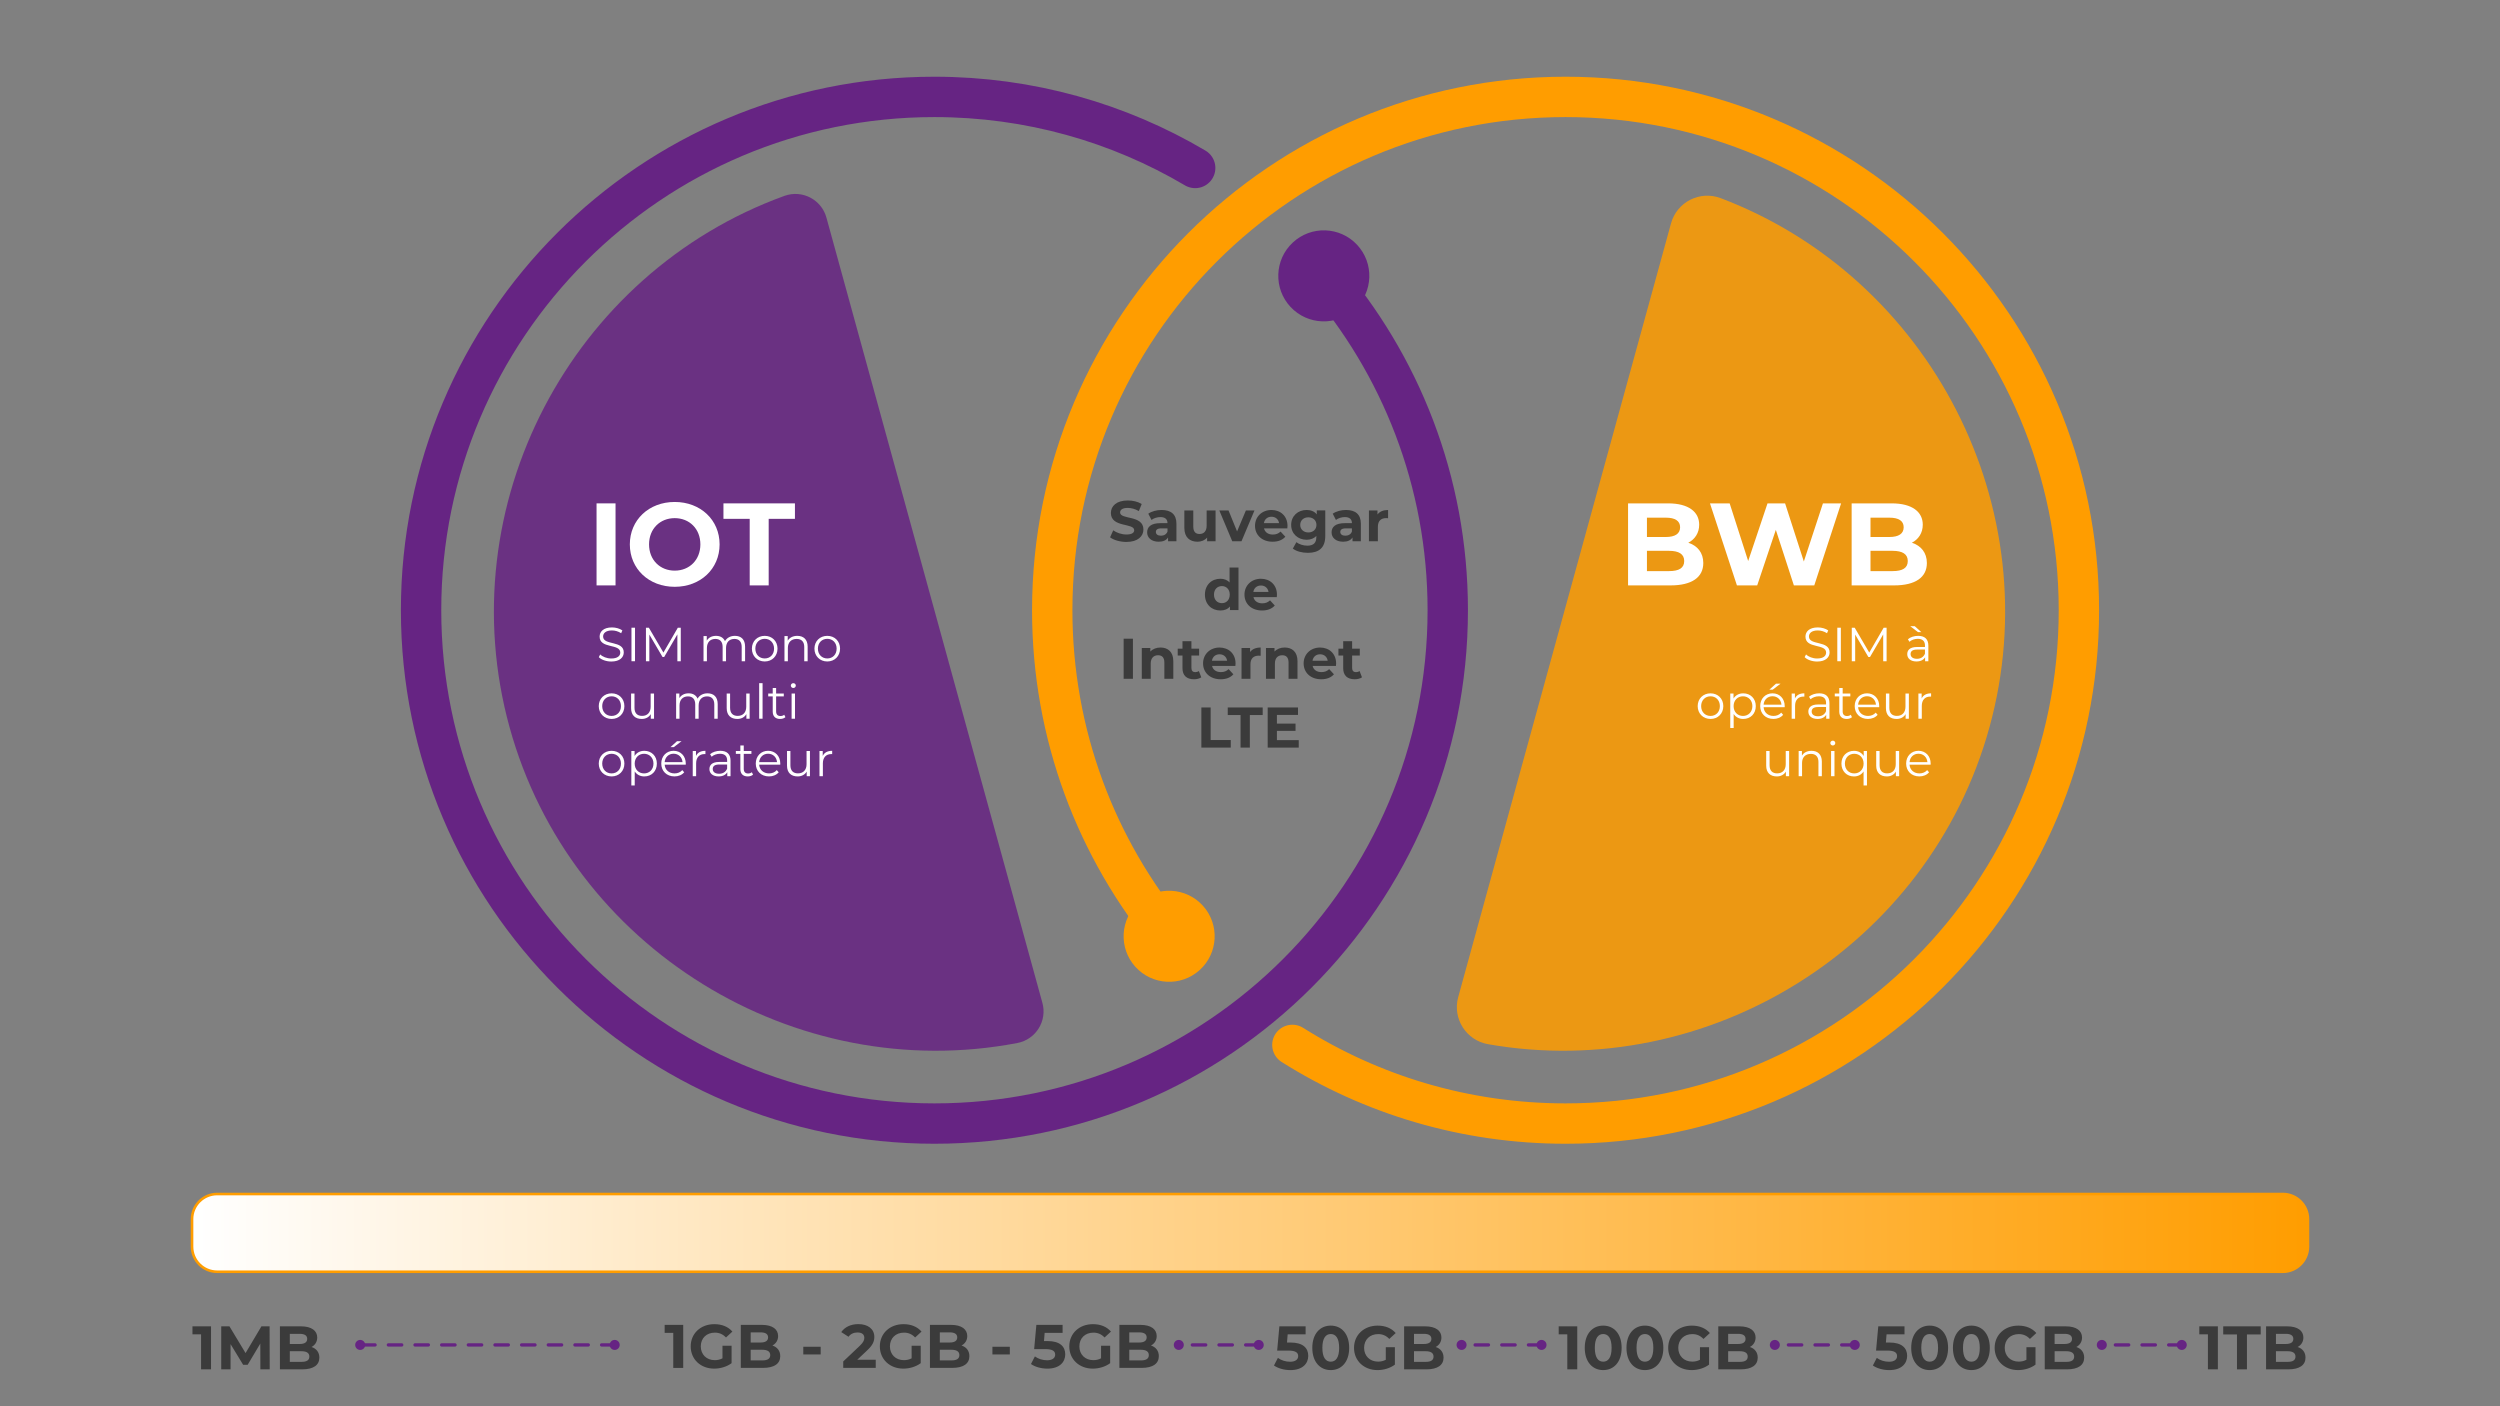 <?xml version="1.0" encoding="utf-8"?>
<!-- Generator: Adobe Illustrator 27.0.0, SVG Export Plug-In . SVG Version: 6.00 Build 0)  -->
<svg version="1.1" id="Capa_1" xmlns="http://www.w3.org/2000/svg" xmlns:xlink="http://www.w3.org/1999/xlink" x="0px" y="0px"
	 viewBox="0 0 1920 1080" style="enable-background:new 0 0 1920 1080;" xml:space="preserve">
<rect x="0" y="0" width="1920" height="1080" fill="#808080" stroke="none"/>
<style type="text/css">
	.st0{fill:url(#SVGID_1_);stroke:#FF9D00;stroke-width:2;stroke-miterlimit:10;}
	.st1{opacity:0.85;fill:#662483;}
	.st2{opacity:0.85;fill:#FF9D00;}
	.st3{fill:none;stroke:#662483;stroke-width:31;stroke-linecap:round;stroke-miterlimit:10;}
	.st4{fill:#662483;}
	.st5{fill:none;stroke:#662483;stroke-width:31;stroke-miterlimit:10;}
	.st6{fill:none;stroke:#FF9D00;stroke-width:31;stroke-linecap:round;stroke-miterlimit:10;}
	.st7{fill:#FF9D00;}
	.st8{fill:#FFFFFF;}
	.st9{fill:#3B3B3B;}
	.st10{fill:none;stroke:#662483;stroke-width:2.559;stroke-linecap:round;stroke-miterlimit:10;stroke-dasharray:10.235,10.235;}
</style>
<linearGradient id="SVGID_1_" gradientUnits="userSpaceOnUse" x1="147.488" y1="946.854" x2="1772.512" y2="946.854">
	<stop  offset="0" style="stop-color:#FFFFFF"/>
	<stop  offset="1" style="stop-color:#FF9D00"/>
</linearGradient>
<path class="st0" d="M1753.2,976.71H166.8c-10.67,0-19.32-8.65-19.32-19.32v-21.07c0-10.67,8.65-19.32,19.32-19.32H1753.2
	c10.67,0,19.32,8.65,19.32,19.32v21.07C1772.51,968.06,1763.86,976.71,1753.2,976.71z"/>
<g>
	<path class="st1" d="M717.63,468.66l82.93,301.54c3.83,13.91-5.04,28.12-19.21,30.83c-170.83,32.67-343.19-72.28-390.04-242.63
		s47.59-348.68,211.11-407.96c13.56-4.92,28.45,2.76,32.27,16.67L717.63,468.66z"/>
	<path class="st2" d="M1201.62,468.66L1119.9,765.8c-4.52,16.43,6.1,33.18,22.88,36.13c169.22,29.77,338.75-74.79,385.16-243.52
		c46.41-168.73-45.81-345.28-206.45-406.23c-15.93-6.05-33.62,2.92-38.14,19.35L1201.62,468.66z"/>
	<g>
		<g>
			<path class="st3" d="M1015.6,210.49c59.98,69.17,96.28,159.43,96.28,258.17c0,217.73-176.51,394.24-394.24,394.24
				S323.39,686.4,323.39,468.66S499.9,74.42,717.63,74.42c73.11,0,141.57,19.9,200.27,54.58"/>
			<g>
				<path class="st4" d="M991.15,235.75c-13.19-14.1-12.45-36.23,1.65-49.42c14.1-13.19,36.23-12.45,49.42,1.65
					c13.19,14.1,12.45,36.23-1.65,49.42C1026.47,250.59,1004.34,249.85,991.15,235.75z"/>
			</g>
		</g>
	</g>
	<path class="st5" d="M921.26,745.08"/>
	<g>
		<g>
			<path class="st6" d="M898.98,720.44c-56.74-68.29-90.86-156.05-90.86-251.78c0-217.73,176.51-394.24,394.24-394.24
				s394.24,176.51,394.24,394.24s-176.51,394.24-394.24,394.24c-77.11,0-149.05-22.14-209.81-60.41"/>
			<g>
				<path class="st7" d="M923.92,695.7c12.9,14.37,11.71,36.48-2.66,49.38c-14.37,12.9-36.48,11.7-49.38-2.66
					c-12.9-14.37-11.7-36.48,2.66-49.38C888.91,680.14,911.02,681.34,923.92,695.7z"/>
			</g>
		</g>
	</g>
	<g>
		<path class="st8" d="M458.15,386.59h14.58v63h-14.58V386.59z"/>
		<path class="st8" d="M483.71,418.09c0-18.72,14.58-32.58,34.47-32.58c19.8,0,34.47,13.77,34.47,32.58
			c0,18.81-14.67,32.58-34.47,32.58C498.29,450.67,483.71,436.81,483.71,418.09z M537.89,418.09c0-11.97-8.46-20.16-19.71-20.16
			s-19.71,8.19-19.71,20.16c0,11.97,8.46,20.16,19.71,20.16S537.89,430.06,537.89,418.09z"/>
		<path class="st8" d="M575.77,398.47h-20.16v-11.88h54.9v11.88h-20.16v51.12h-14.58V398.47z"/>
	</g>
	<g>
		<path class="st8" d="M459.88,504.7l1.07-2.1c1.84,1.8,5.11,3.13,8.5,3.13c4.82,0,6.92-2.02,6.92-4.56
			c0-7.06-15.86-2.72-15.86-12.25c0-3.79,2.94-7.06,9.49-7.06c2.91,0,5.92,0.85,7.98,2.28l-0.92,2.17
			c-2.21-1.43-4.78-2.13-7.06-2.13c-4.71,0-6.81,2.1-6.81,4.67c0,7.06,15.86,2.8,15.86,12.18c0,3.79-3.02,7.03-9.6,7.03
			C465.58,508.05,461.8,506.69,459.88,504.7z"/>
		<path class="st8" d="M484.97,482.08h2.72v25.75h-2.72V482.08z"/>
		<path class="st8" d="M522.83,482.08v25.75h-2.61v-20.6l-10.12,17.33h-1.29l-10.12-17.22v20.49h-2.61v-25.75h2.24l11.18,19.09
			l11.07-19.09H522.83z"/>
		<path class="st8" d="M572.23,496.61v11.22h-2.61v-10.96c0-4.08-2.06-6.18-5.56-6.18c-3.97,0-6.47,2.58-6.47,6.99v10.15h-2.61
			v-10.96c0-4.08-2.06-6.18-5.59-6.18c-3.94,0-6.48,2.58-6.48,6.99v10.15h-2.61v-19.35h2.5v3.53c1.36-2.32,3.86-3.68,7.1-3.68
			c3.2,0,5.7,1.36,6.88,4.08c1.4-2.5,4.16-4.08,7.65-4.08C569.14,488.33,572.23,491.05,572.23,496.61z"/>
		<path class="st8" d="M577.45,498.15c0-5.74,4.19-9.82,9.86-9.82s9.82,4.08,9.82,9.82s-4.16,9.86-9.82,9.86
			S577.45,503.89,577.45,498.15z M594.48,498.15c0-4.52-3.05-7.54-7.17-7.54c-4.12,0-7.21,3.02-7.21,7.54
			c0,4.53,3.09,7.54,7.21,7.54C591.43,505.7,594.48,502.68,594.48,498.15z"/>
		<path class="st8" d="M620.27,496.61v11.22h-2.61v-10.96c0-4.08-2.13-6.18-5.81-6.18c-4.16,0-6.77,2.58-6.77,6.99v10.15h-2.61
			v-19.35h2.5v3.57c1.4-2.35,4.01-3.72,7.36-3.72C617.03,488.33,620.27,491.05,620.27,496.61z"/>
		<path class="st8" d="M625.49,498.15c0-5.74,4.19-9.82,9.86-9.82s9.82,4.08,9.82,9.82s-4.16,9.86-9.82,9.86
			S625.49,503.89,625.49,498.15z M642.53,498.15c0-4.52-3.05-7.54-7.17-7.54c-4.12,0-7.21,3.02-7.21,7.54
			c0,4.53,3.09,7.54,7.21,7.54C639.47,505.7,642.53,502.68,642.53,498.15z"/>
		<path class="st8" d="M459.85,542.3c0-5.74,4.19-9.82,9.86-9.82s9.82,4.08,9.82,9.82s-4.16,9.86-9.82,9.86
			S459.85,548.04,459.85,542.3z M476.88,542.3c0-4.52-3.05-7.54-7.17-7.54c-4.12,0-7.21,3.02-7.21,7.54c0,4.53,3.09,7.54,7.21,7.54
			C473.83,549.84,476.88,546.82,476.88,542.3z"/>
		<path class="st8" d="M502.3,532.62v19.35h-2.5v-3.53c-1.36,2.36-3.86,3.72-6.95,3.72c-4.93,0-8.17-2.76-8.17-8.31v-11.22h2.61
			v10.96c0,4.12,2.13,6.22,5.81,6.22c4.05,0,6.59-2.61,6.59-7.03v-10.15H502.3z"/>
		<path class="st8" d="M551.19,540.75v11.22h-2.61v-10.96c0-4.08-2.06-6.18-5.56-6.18c-3.97,0-6.47,2.58-6.47,6.99v10.15h-2.61
			v-10.96c0-4.08-2.06-6.18-5.59-6.18c-3.94,0-6.48,2.58-6.48,6.99v10.15h-2.61v-19.35h2.5v3.53c1.36-2.32,3.86-3.68,7.1-3.68
			c3.2,0,5.7,1.36,6.88,4.08c1.4-2.5,4.16-4.08,7.65-4.08C548.1,532.47,551.19,535.2,551.19,540.75z"/>
		<path class="st8" d="M575.72,532.62v19.35h-2.5v-3.53c-1.36,2.36-3.86,3.72-6.95,3.72c-4.93,0-8.17-2.76-8.17-8.31v-11.22h2.61
			v10.96c0,4.12,2.13,6.22,5.81,6.22c4.05,0,6.59-2.61,6.59-7.03v-10.15H575.72z"/>
		<path class="st8" d="M583.04,524.67h2.61v27.3h-2.61V524.67z"/>
		<path class="st8" d="M603.2,550.8c-1.03,0.92-2.58,1.36-4.08,1.36c-3.64,0-5.67-2.06-5.67-5.63v-11.7h-3.46v-2.21h3.46v-4.23h2.61
			v4.23h5.89v2.21h-5.89v11.55c0,2.28,1.18,3.53,3.35,3.53c1.07,0,2.13-0.33,2.87-0.99L603.2,550.8z"/>
		<path class="st8" d="M607.36,526.51c0-0.99,0.85-1.84,1.91-1.84s1.91,0.81,1.91,1.8c0,1.07-0.81,1.91-1.91,1.91
			C608.2,528.39,607.36,527.54,607.36,526.51z M607.95,532.62h2.61v19.35h-2.61V532.62z"/>
		<path class="st8" d="M459.85,586.44c0-5.74,4.19-9.82,9.86-9.82s9.82,4.08,9.82,9.82s-4.16,9.86-9.82,9.86
			S459.85,592.18,459.85,586.44z M476.88,586.44c0-4.52-3.05-7.54-7.17-7.54c-4.12,0-7.21,3.02-7.21,7.54
			c0,4.53,3.09,7.54,7.21,7.54C473.83,593.98,476.88,590.97,476.88,586.44z"/>
		<path class="st8" d="M504.47,586.44c0,5.89-4.12,9.86-9.64,9.86c-3.09,0-5.74-1.32-7.36-3.83v10.78h-2.61v-26.49h2.5v3.83
			c1.58-2.58,4.27-3.97,7.47-3.97C500.35,576.62,504.47,580.59,504.47,586.44z M501.86,586.44c0-4.49-3.13-7.54-7.21-7.54
			c-4.12,0-7.21,3.05-7.21,7.54c0,4.53,3.09,7.54,7.21,7.54C498.73,593.98,501.86,590.97,501.86,586.44z"/>
		<path class="st8" d="M526.65,587.25h-16.19c0.29,4.05,3.38,6.73,7.62,6.73c2.35,0,4.45-0.85,5.92-2.54l1.47,1.69
			c-1.73,2.06-4.41,3.16-7.47,3.16c-6.03,0-10.15-4.12-10.15-9.86s4.01-9.82,9.45-9.82s9.38,4.01,9.38,9.82
			C526.69,586.66,526.65,586.96,526.65,587.25z M510.46,585.3h13.72c-0.33-3.79-3.09-6.44-6.88-6.44
			C513.55,578.86,510.79,581.51,510.46,585.3z M517.49,573.79h-2.58l5.04-4.56h3.5L517.49,573.79z"/>
		<path class="st8" d="M541.77,576.62v2.54c-0.22,0-0.44-0.04-0.63-0.04c-4.05,0-6.51,2.58-6.51,7.14v9.86h-2.61v-19.35h2.5v3.79
			C535.74,577.98,538.2,576.62,541.77,576.62z"/>
		<path class="st8" d="M561.05,584.12v11.99h-2.5v-3.02c-1.18,1.99-3.46,3.2-6.66,3.2c-4.38,0-7.06-2.28-7.06-5.63
			c0-2.98,1.91-5.48,7.47-5.48h6.14v-1.18c0-3.31-1.88-5.11-5.48-5.11c-2.5,0-4.86,0.88-6.44,2.28l-1.18-1.95
			c1.95-1.66,4.82-2.61,7.87-2.61C558.21,576.62,561.05,579.12,561.05,584.12z M558.43,590.3v-3.16h-6.07
			c-3.75,0-4.97,1.47-4.97,3.46c0,2.24,1.8,3.64,4.89,3.64C555.23,594.24,557.4,592.84,558.43,590.3z"/>
		<path class="st8" d="M578.34,594.94c-1.03,0.92-2.58,1.36-4.08,1.36c-3.64,0-5.67-2.06-5.67-5.63v-11.7h-3.46v-2.21h3.46v-4.23
			h2.61v4.23h5.89v2.21h-5.89v11.55c0,2.28,1.18,3.53,3.35,3.53c1.07,0,2.13-0.33,2.87-0.99L578.34,594.94z"/>
		<path class="st8" d="M599.23,587.25h-16.19c0.29,4.05,3.38,6.73,7.62,6.73c2.35,0,4.45-0.85,5.92-2.54l1.47,1.69
			c-1.73,2.06-4.41,3.16-7.47,3.16c-6.03,0-10.15-4.12-10.15-9.86s4.01-9.82,9.45-9.82s9.38,4.01,9.38,9.82
			C599.27,586.66,599.23,586.96,599.23,587.25z M583.04,585.3h13.72c-0.33-3.79-3.09-6.44-6.88-6.44
			C586.13,578.86,583.37,581.51,583.04,585.3z"/>
		<path class="st8" d="M622.04,576.77v19.35h-2.5v-3.53c-1.36,2.35-3.86,3.71-6.95,3.71c-4.93,0-8.17-2.76-8.17-8.31v-11.22h2.61
			v10.96c0,4.12,2.13,6.22,5.81,6.22c4.05,0,6.59-2.61,6.59-7.03v-10.15H622.04z"/>
		<path class="st8" d="M639.11,576.62v2.54c-0.22,0-0.44-0.04-0.63-0.04c-4.05,0-6.51,2.58-6.51,7.14v9.86h-2.61v-19.35h2.5v3.79
			C633.07,577.98,635.54,576.62,639.11,576.62z"/>
	</g>
	<g>
		<path class="st9" d="M852.54,412.66l2.42-5.37c2.6,1.89,6.47,3.21,10.17,3.21c4.22,0,5.94-1.41,5.94-3.3
			c0-5.76-17.91-1.8-17.91-13.25c0-5.24,4.22-9.59,12.98-9.59c3.87,0,7.83,0.92,10.69,2.73l-2.2,5.41
			c-2.86-1.63-5.81-2.42-8.54-2.42c-4.22,0-5.85,1.58-5.85,3.52c0,5.68,17.91,1.76,17.91,13.07c0,5.15-4.27,9.55-13.07,9.55
			C860.2,416.22,855.27,414.77,852.54,412.66z"/>
		<path class="st9" d="M903.5,402.18v13.51h-6.43v-2.95c-1.28,2.16-3.74,3.3-7.22,3.3c-5.54,0-8.85-3.08-8.85-7.17
			c0-4.18,2.95-7.09,10.17-7.09h5.46c0-2.95-1.76-4.66-5.46-4.66c-2.51,0-5.1,0.84-6.82,2.2l-2.46-4.8
			c2.6-1.85,6.42-2.86,10.21-2.86C899.32,391.67,903.5,395.01,903.5,402.18z M896.64,408.21v-2.42h-4.71
			c-3.21,0-4.22,1.19-4.22,2.77c0,1.72,1.45,2.86,3.87,2.86C893.87,411.43,895.85,410.37,896.64,408.21z"/>
		<path class="st9" d="M933.56,392.02v23.68h-6.51v-2.82c-1.8,2.07-4.44,3.17-7.35,3.17c-5.94,0-10.12-3.34-10.12-10.65v-13.38h6.86
			v12.37c0,3.96,1.76,5.72,4.8,5.72c3.17,0,5.46-2.02,5.46-6.38v-11.71H933.56z"/>
		<path class="st9" d="M963.45,392.02l-9.99,23.68h-7.08l-9.95-23.68h7.08l6.56,16.11l6.78-16.11H963.45z"/>
		<path class="st9" d="M988.67,405.79h-17.91c0.66,2.95,3.17,4.75,6.78,4.75c2.51,0,4.31-0.75,5.94-2.29l3.65,3.96
			c-2.2,2.51-5.5,3.83-9.77,3.83c-8.18,0-13.51-5.15-13.51-12.19c0-7.08,5.41-12.19,12.63-12.19c6.95,0,12.32,4.66,12.32,12.28
			C988.8,404.47,988.71,405.22,988.67,405.79z M970.67,401.79h11.66c-0.48-2.99-2.73-4.93-5.81-4.93
			C973.4,396.86,971.15,398.75,970.67,401.79z"/>
		<path class="st9" d="M1017.8,392.02v19.71c0,8.8-4.75,12.85-13.29,12.85c-4.49,0-8.84-1.1-11.62-3.26l2.73-4.93
			c2.02,1.63,5.32,2.68,8.36,2.68c4.84,0,6.95-2.2,6.95-6.47v-1.01c-1.8,1.98-4.4,2.95-7.48,2.95c-6.56,0-11.84-4.53-11.84-11.44
			c0-6.91,5.28-11.44,11.84-11.44c3.3,0,6.03,1.1,7.83,3.39v-3.04H1017.8z M1011.03,403.11c0-3.48-2.6-5.81-6.21-5.81
			s-6.25,2.33-6.25,5.81s2.64,5.81,6.25,5.81S1011.03,406.58,1011.03,403.11z"/>
		<path class="st9" d="M1045.14,402.18v13.51h-6.42v-2.95c-1.28,2.16-3.74,3.3-7.22,3.3c-5.54,0-8.85-3.08-8.85-7.17
			c0-4.18,2.95-7.09,10.17-7.09h5.46c0-2.95-1.76-4.66-5.46-4.66c-2.51,0-5.1,0.84-6.82,2.2l-2.46-4.8
			c2.6-1.85,6.42-2.86,10.21-2.86C1040.96,391.67,1045.14,395.01,1045.14,402.18z M1038.27,408.21v-2.42h-4.71
			c-3.21,0-4.22,1.19-4.22,2.77c0,1.72,1.45,2.86,3.87,2.86C1035.5,411.43,1037.48,410.37,1038.27,408.21z"/>
		<path class="st9" d="M1066.04,391.67V398c-0.57-0.04-1.01-0.09-1.54-0.09c-3.78,0-6.29,2.07-6.29,6.6v11.18h-6.87v-23.68h6.56
			v3.12C1059.58,392.85,1062.39,391.67,1066.04,391.67z"/>
		<path class="st9" d="M951.17,435.86v32.65h-6.56v-2.73c-1.72,2.07-4.22,3.08-7.39,3.08c-6.69,0-11.84-4.75-11.84-12.19
			c0-7.44,5.15-12.19,11.84-12.19c2.9,0,5.37,0.92,7.08,2.86v-11.49H951.17z M944.44,456.67c0-4.09-2.64-6.56-6.03-6.56
			c-3.43,0-6.07,2.46-6.07,6.56c0,4.09,2.64,6.56,6.07,6.56C941.8,463.23,944.44,460.77,944.44,456.67z"/>
		<path class="st9" d="M980.57,458.61h-17.91c0.66,2.95,3.17,4.75,6.78,4.75c2.51,0,4.31-0.75,5.94-2.29l3.65,3.96
			c-2.2,2.51-5.5,3.83-9.77,3.83c-8.19,0-13.51-5.15-13.51-12.19c0-7.08,5.41-12.19,12.63-12.19c6.95,0,12.32,4.66,12.32,12.28
			C980.7,457.29,980.61,458.04,980.57,458.61z M962.57,454.6h11.66c-0.48-2.99-2.73-4.93-5.81-4.93
			C965.3,449.68,963.05,451.57,962.57,454.6z"/>
		<path class="st9" d="M862.95,490.52h7.13v30.8h-7.13V490.52z"/>
		<path class="st9" d="M901.1,507.77v13.55h-6.87v-12.5c0-3.83-1.76-5.59-4.8-5.59c-3.3,0-5.68,2.02-5.68,6.38v11.71h-6.86v-23.68
			h6.56v2.77c1.85-2.02,4.62-3.12,7.83-3.12C896.88,497.3,901.1,500.56,901.1,507.77z"/>
		<path class="st9" d="M922.58,520.18c-1.41,1.01-3.48,1.5-5.59,1.5c-5.59,0-8.85-2.86-8.85-8.49v-9.73h-3.65v-5.28h3.65v-5.76h6.87
			v5.76h5.9v5.28h-5.9v9.64c0,2.02,1.1,3.12,2.95,3.12c1.01,0,2.02-0.31,2.77-0.88L922.58,520.18z"/>
		<path class="st9" d="M948.77,511.43h-17.91c0.66,2.95,3.17,4.75,6.78,4.75c2.51,0,4.31-0.75,5.94-2.29l3.65,3.96
			c-2.2,2.51-5.5,3.83-9.77,3.83c-8.19,0-13.51-5.15-13.51-12.19c0-7.08,5.41-12.19,12.63-12.19c6.95,0,12.32,4.66,12.32,12.28
			C948.9,510.11,948.81,510.85,948.77,511.43z M930.77,507.42h11.66c-0.48-2.99-2.73-4.93-5.81-4.93
			C933.5,502.49,931.26,504.38,930.77,507.42z"/>
		<path class="st9" d="M968.18,497.3v6.34c-0.57-0.04-1.01-0.09-1.54-0.09c-3.78,0-6.29,2.07-6.29,6.6v11.18h-6.86v-23.68h6.56v3.12
			C961.71,498.49,964.53,497.3,968.18,497.3z"/>
		<path class="st9" d="M996.48,507.77v13.55h-6.87v-12.5c0-3.83-1.76-5.59-4.8-5.59c-3.3,0-5.68,2.02-5.68,6.38v11.71h-6.86v-23.68
			h6.56v2.77c1.85-2.02,4.62-3.12,7.83-3.12C992.26,497.3,996.48,500.56,996.48,507.77z"/>
		<path class="st9" d="M1026.01,511.43h-17.91c0.66,2.95,3.17,4.75,6.78,4.75c2.51,0,4.31-0.75,5.94-2.29l3.65,3.96
			c-2.2,2.51-5.5,3.83-9.77,3.83c-8.18,0-13.51-5.15-13.51-12.19c0-7.08,5.41-12.19,12.63-12.19c6.95,0,12.32,4.66,12.32,12.28
			C1026.14,510.11,1026.06,510.85,1026.01,511.43z M1008.01,507.42h11.66c-0.48-2.99-2.73-4.93-5.81-4.93
			C1010.74,502.49,1008.5,504.38,1008.01,507.42z"/>
		<path class="st9" d="M1046,520.18c-1.41,1.01-3.48,1.5-5.59,1.5c-5.59,0-8.84-2.86-8.84-8.49v-9.73h-3.65v-5.28h3.65v-5.76h6.86
			v5.76h5.9v5.28h-5.9v9.64c0,2.02,1.1,3.12,2.95,3.12c1.01,0,2.02-0.31,2.77-0.88L1046,520.18z"/>
		<path class="st9" d="M922.65,543.34h7.13v25h15.45v5.81h-22.58V543.34z"/>
		<path class="st9" d="M952.76,549.15h-9.86v-5.81h26.84v5.81h-9.86v25h-7.13V549.15z"/>
		<path class="st9" d="M997.43,568.42v5.72h-23.85v-30.8h23.28v5.72h-16.19v6.69h14.3v5.54h-14.3v7.13H997.43z"/>
	</g>
	<g>
		<path class="st8" d="M1308.13,432.4c0,10.89-8.64,17.19-25.2,17.19h-32.58v-63h30.78c15.75,0,23.85,6.57,23.85,16.38
			c0,6.3-3.24,11.16-8.37,13.86C1303.63,419.08,1308.13,424.48,1308.13,432.4z M1264.85,397.57v14.85h14.49
			c7.11,0,10.98-2.52,10.98-7.47c0-4.95-3.87-7.38-10.98-7.38H1264.85z M1293.47,430.87c0-5.31-4.05-7.83-11.61-7.83h-17.01v15.57
			h17.01C1289.42,438.61,1293.47,436.27,1293.47,430.87z"/>
		<path class="st8" d="M1413.97,386.59l-20.61,63h-15.66l-13.86-42.66l-14.31,42.66h-15.57l-20.7-63h15.12l14.22,44.28l14.85-44.28
			h13.5l14.4,44.64l14.67-44.64H1413.97z"/>
		<path class="st8" d="M1479.84,432.4c0,10.89-8.64,17.19-25.2,17.19h-32.58v-63h30.78c15.75,0,23.85,6.57,23.85,16.38
			c0,6.3-3.24,11.16-8.37,13.86C1475.34,419.08,1479.84,424.48,1479.84,432.4z M1436.55,397.57v14.85h14.49
			c7.11,0,10.98-2.52,10.98-7.47c0-4.95-3.87-7.38-10.98-7.38H1436.55z M1465.17,430.87c0-5.31-4.05-7.83-11.61-7.83h-17.01v15.57
			h17.01C1461.12,438.61,1465.17,436.27,1465.17,430.87z"/>
	</g>
	<g>
		<path class="st8" d="M1385.96,504.7l1.07-2.1c1.84,1.8,5.11,3.13,8.5,3.13c4.82,0,6.92-2.02,6.92-4.56
			c0-7.06-15.86-2.72-15.86-12.25c0-3.79,2.94-7.06,9.49-7.06c2.91,0,5.92,0.85,7.98,2.28l-0.92,2.17
			c-2.21-1.43-4.78-2.13-7.06-2.13c-4.71,0-6.81,2.1-6.81,4.67c0,7.06,15.86,2.8,15.86,12.18c0,3.79-3.02,7.03-9.6,7.03
			C1391.67,508.05,1387.88,506.69,1385.96,504.7z"/>
		<path class="st8" d="M1411.05,482.08h2.72v25.75h-2.72V482.08z"/>
		<path class="st8" d="M1448.91,482.08v25.75h-2.61v-20.6l-10.12,17.33h-1.29l-10.12-17.22v20.49h-2.61v-25.75h2.24l11.18,19.09
			l11.07-19.09H1448.91z"/>
		<path class="st8" d="M1480.98,495.84v11.99h-2.5v-3.02c-1.18,1.99-3.46,3.2-6.66,3.2c-4.38,0-7.06-2.28-7.06-5.63
			c0-2.98,1.91-5.48,7.47-5.48h6.14v-1.18c0-3.31-1.88-5.11-5.48-5.11c-2.5,0-4.86,0.88-6.44,2.28l-1.18-1.95
			c1.95-1.66,4.82-2.61,7.87-2.61C1478.15,488.33,1480.98,490.83,1480.98,495.84z M1473.04,485.5l-5.96-4.56h3.49l5.04,4.56H1473.04
			z M1478.37,502.02v-3.16h-6.07c-3.75,0-4.97,1.47-4.97,3.46c0,2.24,1.8,3.64,4.89,3.64
			C1475.17,505.95,1477.34,504.55,1478.37,502.02z"/>
		<path class="st8" d="M1303.82,542.3c0-5.74,4.19-9.82,9.86-9.82c5.67,0,9.82,4.08,9.82,9.82s-4.16,9.86-9.82,9.86
			C1308.02,552.16,1303.82,548.04,1303.82,542.3z M1320.86,542.3c0-4.52-3.05-7.54-7.17-7.54c-4.12,0-7.21,3.02-7.21,7.54
			c0,4.53,3.09,7.54,7.21,7.54C1317.8,549.84,1320.86,546.82,1320.86,542.3z"/>
		<path class="st8" d="M1348.45,542.3c0,5.89-4.12,9.86-9.64,9.86c-3.09,0-5.74-1.32-7.36-3.83v10.78h-2.61v-26.49h2.5v3.83
			c1.58-2.58,4.27-3.97,7.47-3.97C1344.33,532.47,1348.45,536.45,1348.45,542.3z M1345.83,542.3c0-4.49-3.13-7.54-7.21-7.54
			c-4.12,0-7.21,3.05-7.21,7.54c0,4.53,3.09,7.54,7.21,7.54C1342.71,549.84,1345.83,546.82,1345.83,542.3z"/>
		<path class="st8" d="M1370.63,543.11h-16.19c0.29,4.05,3.38,6.73,7.62,6.73c2.35,0,4.45-0.85,5.92-2.54l1.47,1.69
			c-1.73,2.06-4.41,3.16-7.47,3.16c-6.03,0-10.15-4.12-10.15-9.86s4.01-9.82,9.45-9.82c5.45,0,9.38,4.01,9.38,9.82
			C1370.66,542.52,1370.63,542.81,1370.63,543.11z M1354.44,541.16h13.72c-0.33-3.79-3.09-6.44-6.88-6.44
			C1357.53,534.72,1354.77,537.37,1354.44,541.16z M1361.47,529.64h-2.58l5.04-4.56h3.5L1361.47,529.64z"/>
		<path class="st8" d="M1385.75,532.47v2.54c-0.22,0-0.44-0.04-0.62-0.04c-4.05,0-6.51,2.58-6.51,7.14v9.86H1376v-19.35h2.5v3.79
			C1379.71,533.84,1382.18,532.47,1385.75,532.47z"/>
		<path class="st8" d="M1405.02,539.98v11.99h-2.5v-3.02c-1.18,1.99-3.46,3.2-6.66,3.2c-4.38,0-7.06-2.28-7.06-5.63
			c0-2.98,1.91-5.48,7.47-5.48h6.14v-1.18c0-3.31-1.88-5.11-5.48-5.11c-2.5,0-4.86,0.88-6.44,2.28l-1.18-1.95
			c1.95-1.66,4.82-2.61,7.87-2.61C1402.19,532.47,1405.02,534.98,1405.02,539.98z M1402.41,546.16V543h-6.07
			c-3.75,0-4.97,1.47-4.97,3.46c0,2.24,1.8,3.64,4.89,3.64C1399.21,550.1,1401.38,548.7,1402.41,546.16z"/>
		<path class="st8" d="M1422.31,550.8c-1.03,0.92-2.58,1.36-4.08,1.36c-3.64,0-5.67-2.06-5.67-5.63v-11.7h-3.46v-2.21h3.46v-4.23
			h2.61v4.23h5.89v2.21h-5.89v11.55c0,2.28,1.18,3.53,3.35,3.53c1.07,0,2.13-0.33,2.87-0.99L1422.31,550.8z"/>
		<path class="st8" d="M1443.21,543.11h-16.19c0.29,4.05,3.38,6.73,7.62,6.73c2.35,0,4.45-0.85,5.92-2.54l1.47,1.69
			c-1.73,2.06-4.42,3.16-7.47,3.16c-6.03,0-10.15-4.12-10.15-9.86s4.01-9.82,9.46-9.82c5.44,0,9.38,4.01,9.38,9.82
			C1443.24,542.52,1443.21,542.81,1443.21,543.11z M1427.02,541.16h13.72c-0.33-3.79-3.09-6.44-6.88-6.44
			C1430.11,534.72,1427.35,537.37,1427.02,541.16z"/>
		<path class="st8" d="M1466.01,532.62v19.35h-2.5v-3.53c-1.36,2.36-3.86,3.72-6.95,3.72c-4.93,0-8.17-2.76-8.17-8.31v-11.22h2.61
			v10.96c0,4.12,2.13,6.22,5.81,6.22c4.05,0,6.59-2.61,6.59-7.03v-10.15H1466.01z"/>
		<path class="st8" d="M1483.08,532.47v2.54c-0.22,0-0.44-0.04-0.63-0.04c-4.05,0-6.51,2.58-6.51,7.14v9.86h-2.61v-19.35h2.5v3.79
			C1477.05,533.84,1479.51,532.47,1483.08,532.47z"/>
		<path class="st8" d="M1374.05,576.77v19.35h-2.5v-3.53c-1.36,2.35-3.86,3.71-6.95,3.71c-4.93,0-8.17-2.76-8.17-8.31v-11.22h2.61
			v10.96c0,4.12,2.13,6.22,5.81,6.22c4.05,0,6.59-2.61,6.59-7.03v-10.15H1374.05z"/>
		<path class="st8" d="M1399.17,584.9v11.22h-2.61v-10.96c0-4.08-2.13-6.18-5.81-6.18c-4.16,0-6.77,2.58-6.77,6.99v10.15h-2.61
			v-19.35h2.5v3.57c1.4-2.35,4.01-3.72,7.36-3.72C1395.94,576.62,1399.17,579.34,1399.17,584.9z"/>
		<path class="st8" d="M1405.68,570.66c0-0.99,0.85-1.84,1.91-1.84c1.07,0,1.91,0.81,1.91,1.8c0,1.07-0.81,1.91-1.91,1.91
			C1406.53,572.53,1405.68,571.69,1405.68,570.66z M1406.27,576.77h2.61v19.35h-2.61V576.77z"/>
		<path class="st8" d="M1433.83,576.77v26.49h-2.61v-10.78c-1.62,2.5-4.27,3.83-7.36,3.83c-5.52,0-9.64-3.97-9.64-9.86
			c0-5.85,4.12-9.82,9.64-9.82c3.2,0,5.89,1.4,7.47,3.97v-3.83H1433.83z M1431.25,586.44c0-4.49-3.09-7.54-7.17-7.54
			c-4.12,0-7.21,3.05-7.21,7.54c0,4.53,3.09,7.54,7.21,7.54C1428.16,593.98,1431.25,590.97,1431.25,586.44z"/>
		<path class="st8" d="M1458.54,576.77v19.35h-2.5v-3.53c-1.36,2.35-3.86,3.71-6.95,3.71c-4.93,0-8.17-2.76-8.17-8.31v-11.22h2.61
			v10.96c0,4.12,2.13,6.22,5.81,6.22c4.05,0,6.59-2.61,6.59-7.03v-10.15H1458.54z"/>
		<path class="st8" d="M1482.71,587.25h-16.19c0.29,4.05,3.38,6.73,7.62,6.73c2.35,0,4.45-0.85,5.92-2.54l1.47,1.69
			c-1.73,2.06-4.42,3.16-7.47,3.16c-6.03,0-10.15-4.12-10.15-9.86s4.01-9.82,9.46-9.82c5.44,0,9.38,4.01,9.38,9.82
			C1482.75,586.66,1482.71,586.96,1482.71,587.25z M1466.53,585.3h13.72c-0.33-3.79-3.09-6.44-6.88-6.44
			C1469.62,578.86,1466.86,581.51,1466.53,585.3z"/>
	</g>
</g>
<g>
	<path class="st9" d="M162.07,1018.63v33.04h-7.65v-26.9h-6.61v-6.14H162.07z"/>
	<path class="st9" d="M199.97,1051.67l-0.05-19.82l-9.72,16.33h-3.45l-9.68-15.91v19.4h-7.17v-33.04h6.32l12.37,20.53l12.18-20.53
		h6.28l0.09,33.04H199.97z"/>
	<path class="st9" d="M245.27,1042.66c0,5.71-4.53,9.01-13.21,9.01h-17.08v-33.04h16.14c8.26,0,12.51,3.45,12.51,8.59
		c0,3.3-1.7,5.85-4.39,7.27C242.91,1035.67,245.27,1038.5,245.27,1042.66z M222.57,1024.39v7.79h7.6c3.73,0,5.76-1.32,5.76-3.92
		s-2.03-3.87-5.76-3.87H222.57z M237.58,1041.85c0-2.79-2.12-4.11-6.09-4.11h-8.92v8.17h8.92
		C235.46,1045.91,237.58,1044.69,237.58,1041.85z"/>
</g>
<g>
	<path class="st9" d="M524.71,1017.51v33.04h-7.65v-26.9h-6.61v-6.14H524.71z"/>
	<path class="st9" d="M554.87,1033.51h6.98v13.4c-3.63,2.74-8.64,4.2-13.36,4.2c-10.38,0-18.03-7.13-18.03-17.08
		s7.65-17.08,18.17-17.08c5.81,0,10.62,1.98,13.83,5.71l-4.91,4.53c-2.41-2.55-5.19-3.73-8.54-3.73c-6.42,0-10.81,4.29-10.81,10.57
		c0,6.18,4.39,10.57,10.71,10.57c2.08,0,4.01-0.38,5.95-1.42V1033.51z"/>
	<path class="st9" d="M599.23,1041.53c0,5.71-4.53,9.01-13.21,9.01h-17.08v-33.04h16.14c8.26,0,12.51,3.45,12.51,8.59
		c0,3.3-1.7,5.85-4.39,7.27C596.87,1034.54,599.23,1037.38,599.23,1041.53z M576.53,1023.26v7.79h7.6c3.73,0,5.76-1.32,5.76-3.92
		s-2.03-3.87-5.76-3.87H576.53z M591.54,1040.73c0-2.79-2.12-4.11-6.09-4.11h-8.92v8.17h8.92
		C589.42,1044.79,591.54,1043.56,591.54,1040.73z"/>
	<path class="st9" d="M616.93,1034.31h13.36v5.9h-13.36V1034.31z"/>
	<path class="st9" d="M672.57,1044.31v6.23H647.6v-4.96l12.74-12.04c2.93-2.78,3.45-4.48,3.45-6.09c0-2.6-1.79-4.11-5.29-4.11
		c-2.83,0-5.24,1.09-6.84,3.3l-5.57-3.59c2.55-3.73,7.17-6.14,13.12-6.14c7.36,0,12.27,3.78,12.27,9.77c0,3.21-0.9,6.14-5.52,10.43
		l-7.6,7.17H672.57z"/>
	<path class="st9" d="M700.13,1033.51h6.98v13.4c-3.63,2.74-8.64,4.2-13.36,4.2c-10.38,0-18.03-7.13-18.03-17.08
		s7.65-17.08,18.17-17.08c5.81,0,10.62,1.98,13.83,5.71l-4.91,4.53c-2.41-2.55-5.19-3.73-8.54-3.73c-6.42,0-10.81,4.29-10.81,10.57
		c0,6.18,4.39,10.57,10.71,10.57c2.08,0,4.01-0.38,5.95-1.42V1033.51z"/>
	<path class="st9" d="M744.49,1041.53c0,5.71-4.53,9.01-13.21,9.01h-17.08v-33.04h16.14c8.26,0,12.51,3.45,12.51,8.59
		c0,3.3-1.7,5.85-4.39,7.27C742.13,1034.54,744.49,1037.38,744.49,1041.53z M721.79,1023.26v7.79h7.6c3.73,0,5.76-1.32,5.76-3.92
		s-2.03-3.87-5.76-3.87H721.79z M736.8,1040.73c0-2.79-2.12-4.11-6.09-4.11h-8.92v8.17h8.92
		C734.67,1044.79,736.8,1043.56,736.8,1040.73z"/>
	<path class="st9" d="M762.18,1034.31h13.36v5.9h-13.36V1034.31z"/>
	<path class="st9" d="M818.11,1040.16c0,5.85-4.29,10.95-13.73,10.95c-4.58,0-9.39-1.27-12.6-3.54l3.02-5.85
		c2.5,1.89,5.95,2.97,9.39,2.97c3.82,0,6.18-1.6,6.18-4.29c0-2.6-1.7-4.29-7.69-4.29h-8.45l1.7-18.6h20.15v6.14H802.3l-0.52,6.28
		h2.69C814.24,1029.92,818.11,1034.31,818.11,1040.16z"/>
	<path class="st9" d="M845.62,1033.51h6.98v13.4c-3.63,2.74-8.64,4.2-13.36,4.2c-10.38,0-18.03-7.13-18.03-17.08
		s7.65-17.08,18.17-17.08c5.81,0,10.62,1.98,13.83,5.71l-4.91,4.53c-2.41-2.55-5.19-3.73-8.54-3.73c-6.42,0-10.81,4.29-10.81,10.57
		c0,6.18,4.39,10.57,10.71,10.57c2.08,0,4.01-0.38,5.95-1.42V1033.51z"/>
	<path class="st9" d="M889.98,1041.53c0,5.71-4.53,9.01-13.21,9.01h-17.08v-33.04h16.14c8.26,0,12.51,3.45,12.51,8.59
		c0,3.3-1.7,5.85-4.39,7.27C887.62,1034.54,889.98,1037.38,889.98,1041.53z M867.28,1023.26v7.79h7.6c3.73,0,5.76-1.32,5.76-3.92
		s-2.03-3.87-5.76-3.87H867.28z M882.29,1040.73c0-2.79-2.12-4.11-6.09-4.11h-8.92v8.17h8.92
		C880.16,1044.79,882.29,1043.56,882.29,1040.73z"/>
</g>
<g>
	<path class="st9" d="M1004.74,1041.29c0,5.85-4.29,10.95-13.73,10.95c-4.58,0-9.39-1.27-12.6-3.54l3.02-5.85
		c2.5,1.89,5.95,2.97,9.39,2.97c3.82,0,6.18-1.6,6.18-4.29c0-2.6-1.7-4.29-7.69-4.29h-8.45l1.7-18.6h20.15v6.14h-13.78l-0.52,6.28
		h2.69C1000.87,1031.05,1004.74,1035.44,1004.74,1041.29z"/>
	<path class="st9" d="M1007.85,1035.15c0-10.9,6.04-17.08,14.16-17.08c8.17,0,14.16,6.18,14.16,17.08s-5.99,17.08-14.16,17.08
		C1013.89,1052.24,1007.85,1046.05,1007.85,1035.15z M1028.47,1035.15c0-7.5-2.64-10.62-6.47-10.62c-3.78,0-6.42,3.12-6.42,10.62
		s2.64,10.62,6.42,10.62C1025.83,1045.77,1028.47,1042.66,1028.47,1035.15z"/>
	<path class="st9" d="M1064.29,1034.63h6.99v13.4c-3.63,2.74-8.64,4.2-13.36,4.2c-10.38,0-18.03-7.13-18.03-17.08
		s7.65-17.08,18.17-17.08c5.8,0,10.62,1.98,13.83,5.71l-4.91,4.53c-2.41-2.55-5.19-3.73-8.54-3.73c-6.42,0-10.81,4.29-10.81,10.57
		c0,6.18,4.39,10.57,10.71,10.57c2.08,0,4.01-0.38,5.95-1.42V1034.63z"/>
	<path class="st9" d="M1108.65,1042.66c0,5.71-4.53,9.01-13.21,9.01h-17.08v-33.04h16.14c8.26,0,12.51,3.45,12.51,8.59
		c0,3.3-1.7,5.85-4.39,7.27C1106.29,1035.67,1108.65,1038.5,1108.65,1042.66z M1085.95,1024.39v7.79h7.6c3.73,0,5.76-1.32,5.76-3.92
		s-2.03-3.87-5.76-3.87H1085.95z M1100.96,1041.85c0-2.79-2.12-4.11-6.09-4.11h-8.92v8.17h8.92
		C1098.84,1045.91,1100.96,1044.69,1100.96,1041.85z"/>
</g>
<g>
	<path class="st9" d="M1211.33,1018.63v33.04h-7.65v-26.9h-6.61v-6.14H1211.33z"/>
	<path class="st9" d="M1217.09,1035.15c0-10.9,6.04-17.08,14.16-17.08c8.17,0,14.16,6.18,14.16,17.08s-5.99,17.08-14.16,17.08
		C1223.13,1052.24,1217.09,1046.05,1217.09,1035.15z M1237.71,1035.15c0-7.5-2.64-10.62-6.47-10.62c-3.78,0-6.42,3.12-6.42,10.62
		s2.64,10.62,6.42,10.62C1235.07,1045.77,1237.71,1042.66,1237.71,1035.15z"/>
	<path class="st9" d="M1249.13,1035.15c0-10.9,6.04-17.08,14.16-17.08c8.17,0,14.16,6.18,14.16,17.08s-5.99,17.08-14.16,17.08
		C1255.17,1052.24,1249.13,1046.05,1249.13,1035.15z M1269.75,1035.15c0-7.5-2.64-10.62-6.47-10.62c-3.78,0-6.42,3.12-6.42,10.62
		s2.64,10.62,6.42,10.62C1267.11,1045.77,1269.75,1042.66,1269.75,1035.15z"/>
	<path class="st9" d="M1305.57,1034.63h6.99v13.4c-3.63,2.74-8.64,4.2-13.36,4.2c-10.38,0-18.03-7.13-18.03-17.08
		s7.65-17.08,18.17-17.08c5.8,0,10.62,1.98,13.83,5.71l-4.91,4.53c-2.41-2.55-5.19-3.73-8.54-3.73c-6.42,0-10.81,4.29-10.81,10.57
		c0,6.18,4.39,10.57,10.71,10.57c2.08,0,4.01-0.38,5.95-1.42V1034.63z"/>
	<path class="st9" d="M1349.93,1042.66c0,5.71-4.53,9.01-13.21,9.01h-17.08v-33.04h16.14c8.26,0,12.51,3.45,12.51,8.59
		c0,3.3-1.7,5.85-4.39,7.27C1347.57,1035.67,1349.93,1038.5,1349.93,1042.66z M1327.23,1024.39v7.79h7.6c3.73,0,5.76-1.32,5.76-3.92
		s-2.03-3.87-5.76-3.87H1327.23z M1342.24,1041.85c0-2.79-2.12-4.11-6.09-4.11h-8.92v8.17h8.92
		C1340.12,1045.91,1342.24,1044.69,1342.24,1041.85z"/>
</g>
<g>
	<path class="st9" d="M1464.69,1041.29c0,5.85-4.29,10.95-13.73,10.95c-4.58,0-9.39-1.27-12.6-3.54l3.02-5.85
		c2.5,1.89,5.95,2.97,9.39,2.97c3.82,0,6.18-1.6,6.18-4.29c0-2.6-1.7-4.29-7.69-4.29h-8.45l1.7-18.6h20.15v6.14h-13.78l-0.52,6.28
		h2.69C1460.82,1031.05,1464.69,1035.44,1464.69,1041.29z"/>
	<path class="st9" d="M1467.81,1035.15c0-10.9,6.04-17.08,14.16-17.08c8.17,0,14.16,6.18,14.16,17.08s-5.99,17.08-14.16,17.08
		C1473.85,1052.24,1467.81,1046.05,1467.81,1035.15z M1488.43,1035.15c0-7.5-2.64-10.62-6.47-10.62c-3.78,0-6.42,3.12-6.42,10.62
		s2.64,10.62,6.42,10.62C1485.79,1045.77,1488.43,1042.66,1488.43,1035.15z"/>
	<path class="st9" d="M1499.85,1035.15c0-10.9,6.04-17.08,14.16-17.08c8.17,0,14.16,6.18,14.16,17.08s-5.99,17.08-14.16,17.08
		C1505.89,1052.24,1499.85,1046.05,1499.85,1035.15z M1520.47,1035.15c0-7.5-2.64-10.62-6.47-10.62c-3.78,0-6.42,3.12-6.42,10.62
		s2.64,10.62,6.42,10.62C1517.83,1045.77,1520.47,1042.66,1520.47,1035.15z"/>
	<path class="st9" d="M1556.29,1034.63h6.99v13.4c-3.63,2.74-8.64,4.2-13.36,4.2c-10.38,0-18.03-7.13-18.03-17.08
		s7.65-17.08,18.17-17.08c5.8,0,10.62,1.98,13.83,5.71l-4.91,4.53c-2.41-2.55-5.19-3.73-8.54-3.73c-6.42,0-10.81,4.29-10.81,10.57
		c0,6.18,4.39,10.57,10.71,10.57c2.08,0,4.01-0.38,5.95-1.42V1034.63z"/>
	<path class="st9" d="M1600.65,1042.66c0,5.71-4.53,9.01-13.21,9.01h-17.08v-33.04h16.14c8.26,0,12.51,3.45,12.51,8.59
		c0,3.3-1.7,5.85-4.39,7.27C1598.29,1035.67,1600.65,1038.5,1600.65,1042.66z M1577.95,1024.39v7.79h7.6c3.73,0,5.76-1.32,5.76-3.92
		s-2.03-3.87-5.76-3.87H1577.95z M1592.96,1041.85c0-2.79-2.12-4.11-6.09-4.11h-8.92v8.17h8.92
		C1590.84,1045.91,1592.96,1044.69,1592.96,1041.85z"/>
</g>
<g>
	<path class="st9" d="M1703.33,1018.63v33.04h-7.65v-26.9h-6.61v-6.14H1703.33z"/>
	<path class="st9" d="M1718,1024.86h-10.57v-6.23h28.79v6.23h-10.57v26.81H1718V1024.86z"/>
	<path class="st9" d="M1770.63,1042.66c0,5.71-4.53,9.01-13.21,9.01h-17.08v-33.04h16.14c8.26,0,12.51,3.45,12.51,8.59
		c0,3.3-1.7,5.85-4.39,7.27C1768.27,1035.67,1770.63,1038.5,1770.63,1042.66z M1747.92,1024.39v7.79h7.6c3.73,0,5.76-1.32,5.76-3.92
		s-2.03-3.87-5.76-3.87H1747.92z M1762.93,1041.85c0-2.79-2.12-4.11-6.09-4.11h-8.92v8.17h8.92
		C1760.81,1045.91,1762.93,1044.69,1762.93,1041.85z"/>
</g>
<g>
	<g>
		<line class="st10" x1="472.27" y1="1032.9" x2="276.44" y2="1032.9"/>
		<g>
			<path class="st4" d="M472.08,1029.05c2.13,0,3.85,1.72,3.85,3.85s-1.72,3.85-3.85,3.85c-2.12,0-3.85-1.72-3.85-3.85
				S469.95,1029.05,472.08,1029.05z"/>
		</g>
		<g>
			<path class="st4" d="M276.63,1029.05c-2.13,0-3.85,1.72-3.85,3.85s1.72,3.85,3.85,3.85c2.12,0,3.85-1.72,3.85-3.85
				S278.75,1029.05,276.63,1029.05z"/>
		</g>
	</g>
</g>
<g>
	<g>
		<line class="st10" x1="966.91" y1="1032.9" x2="905.12" y2="1032.9"/>
		<g>
			<path class="st4" d="M966.71,1029.05c2.12,0,3.85,1.72,3.85,3.85s-1.72,3.85-3.85,3.85s-3.85-1.72-3.85-3.85
				S964.59,1029.05,966.71,1029.05z"/>
		</g>
		<g>
			<path class="st4" d="M905.31,1029.05c-2.12,0-3.85,1.72-3.85,3.85s1.72,3.85,3.85,3.85s3.85-1.72,3.85-3.85
				S907.44,1029.05,905.31,1029.05z"/>
		</g>
	</g>
</g>
<g>
	<g>
		<line class="st10" x1="1184.08" y1="1032.9" x2="1122.29" y2="1032.9"/>
		<g>
			<path class="st4" d="M1183.88,1029.05c2.12,0,3.85,1.72,3.85,3.85s-1.72,3.85-3.85,3.85s-3.85-1.72-3.85-3.85
				S1181.76,1029.05,1183.88,1029.05z"/>
		</g>
		<g>
			<path class="st4" d="M1122.48,1029.05c-2.12,0-3.85,1.72-3.85,3.85s1.72,3.85,3.85,3.85s3.85-1.72,3.85-3.85
				S1124.61,1029.05,1122.48,1029.05z"/>
		</g>
	</g>
</g>
<g>
	<g>
		<line class="st10" x1="1424.66" y1="1032.9" x2="1362.87" y2="1032.9"/>
		<g>
			<path class="st4" d="M1424.47,1029.05c2.12,0,3.85,1.72,3.85,3.85s-1.72,3.85-3.85,3.85s-3.85-1.72-3.85-3.85
				S1422.34,1029.05,1424.47,1029.05z"/>
		</g>
		<g>
			<path class="st4" d="M1363.07,1029.05c-2.12,0-3.85,1.72-3.85,3.85s1.72,3.85,3.85,3.85s3.85-1.72,3.85-3.85
				S1365.19,1029.05,1363.07,1029.05z"/>
		</g>
	</g>
</g>
<g>
	<g>
		<line class="st10" x1="1675.78" y1="1032.9" x2="1614" y2="1032.9"/>
		<g>
			<path class="st4" d="M1675.59,1029.05c2.12,0,3.85,1.72,3.85,3.85s-1.72,3.85-3.85,3.85s-3.85-1.72-3.85-3.85
				S1673.47,1029.05,1675.59,1029.05z"/>
		</g>
		<g>
			<path class="st4" d="M1614.19,1029.05c-2.12,0-3.85,1.72-3.85,3.85s1.72,3.85,3.85,3.85s3.85-1.72,3.85-3.85
				S1616.31,1029.05,1614.19,1029.05z"/>
		</g>
	</g>
</g>
</svg>
